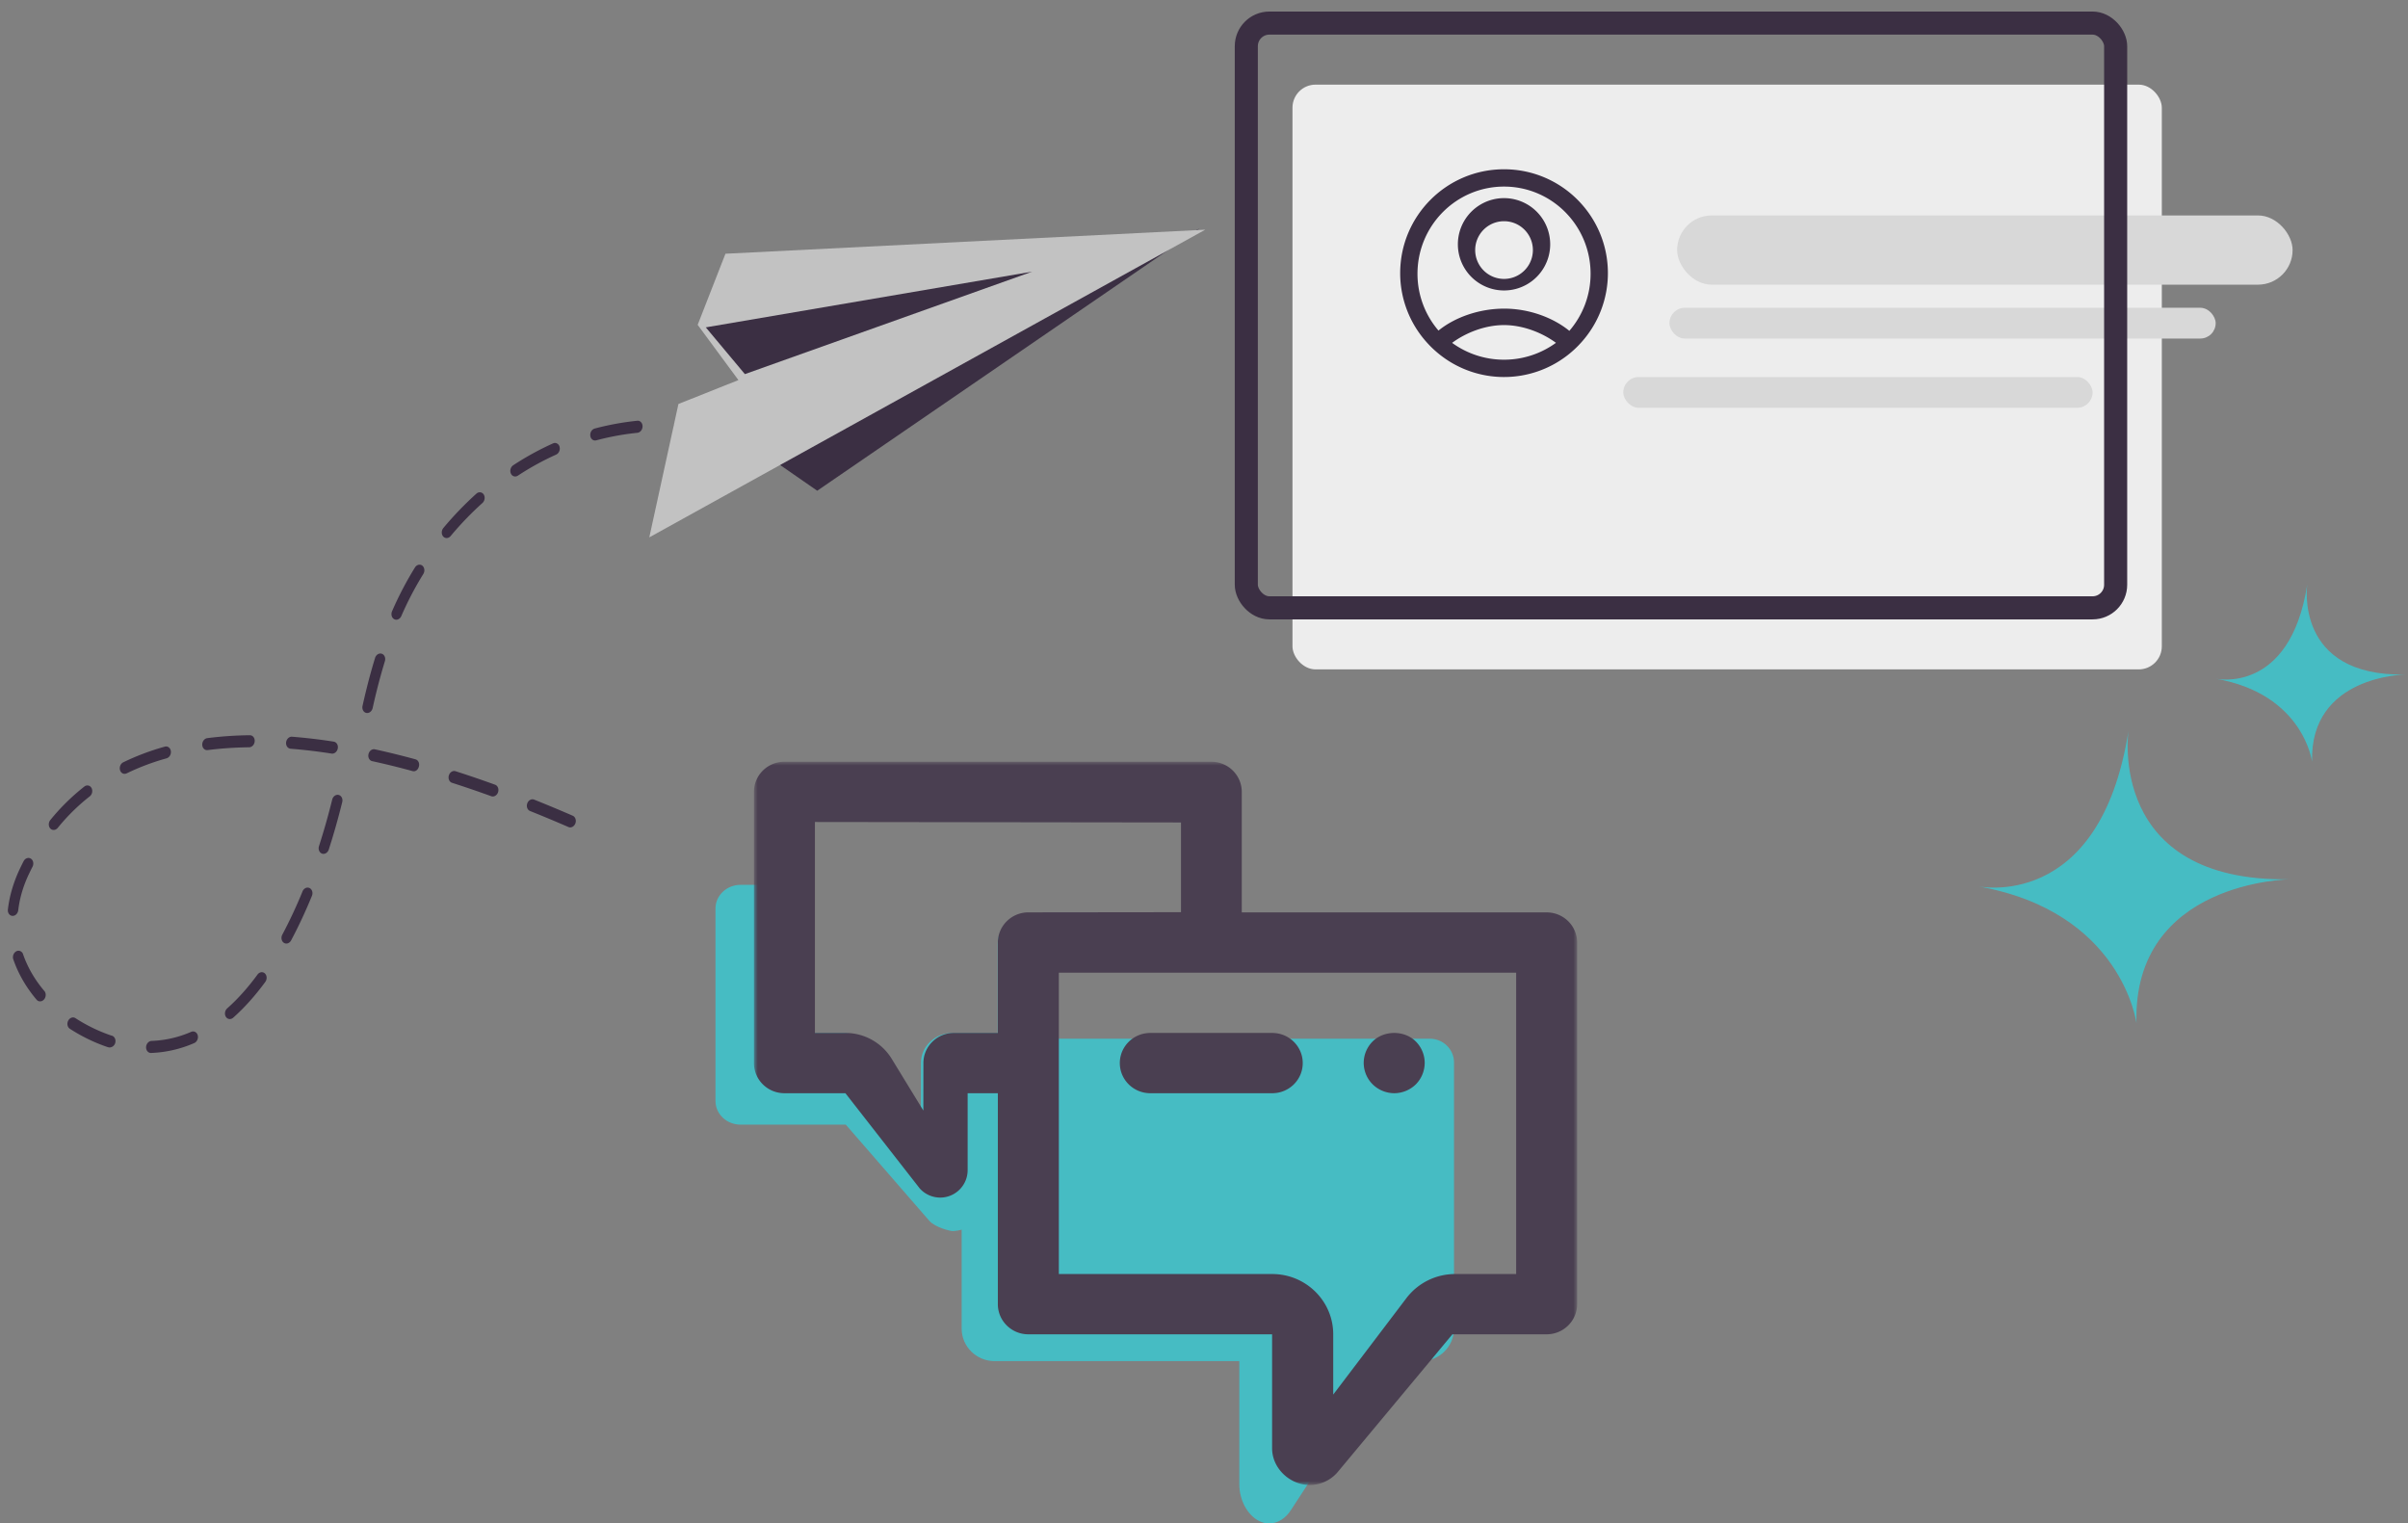 <svg viewBox="0 0 313 198" xmlns="http://www.w3.org/2000/svg" xmlns:xlink="http://www.w3.org/1999/xlink"><rect x="0" y="0" width="313" height="198" fill="#808080" stroke="none"/><defs><path id="a" d="M0 0h107v94H0z"/></defs><g fill="none" fill-rule="evenodd"><path d="M185.856 135H128.2c-1.764 0-3.2 1.41-3.2 3.15v34.528c0 2.33 1.92 4.225 4.288 4.225h31.8v15.966c0 2.154 1.096 4.072 2.58 4.816.428.213.868.315 1.304.315 1.084 0 2.14-.634 2.872-1.803l12.564-19.294h4.3c2.368 0 4.288-1.894 4.292-4.225v-34.583c0-1.709-1.404-3.095-3.144-3.095" fill="#46BCC3"/><path d="M105.187 115h-8.925c-1.8 0-3.262 1.378-3.262 3.08v25.009c0 1.702 1.462 3.08 3.262 3.08h13.678l10.876 12.518c.776.85 2.695 1.313 2.997 1.313.306 0 .968-.085 1.433-.258 1.556-.578 2.585-2.037 2.585-3.662v-13.538H135v-23.695h-1.233c-2.254.003-4.083 1.728-4.083 3.854v11.551h-5.887c-2.25 0-4.079 1.721-4.083 3.843l-.008 6.072-4.242-6.619c-1.31-2.044-3.659-3.296-6.194-3.296h-4.083V115z" fill="#46BCC3"/><g transform="translate(98 99)"><mask id="b" fill="#fff"><use xlink:href="#a"/></mask><path d="M83.223 43.083a4.04 4.04 0 002.814-1.155 3.99 3.99 0 001.15-2.789c0-1.038-.42-2.048-1.162-2.785-1.466-1.472-4.121-1.472-5.603 0a3.943 3.943 0 00-1.162 2.785c0 1.038.42 2.053 1.162 2.789a4.036 4.036 0 002.801 1.155zm-31.704 0h15.852c2.192 0 3.963-1.754 3.963-3.916s-1.771-3.917-3.963-3.917H51.52c-2.187 0-3.963 1.755-3.963 3.917s1.776 3.916 3.963 3.916zm47.557 23.5h-7.927a7.958 7.958 0 00-6.34 3.134L75.297 82.25v-7.833c0-4.324-3.55-7.834-7.926-7.834h-27.74V27.417h59.445v39.166zM27.749 35.25h-1.76c-2.183 0-3.959 1.75-3.963 3.909l-.007 6.176-4.118-6.732a7.043 7.043 0 00-6.012-3.353H7.926V7.833l47.584.06v11.663l-19.843.023c-2.187.004-3.963 1.759-3.963 3.921v11.75H27.75zm75.29-15.667h-39.63V3.917C63.408 1.755 61.636 0 59.444 0H3.963C1.775 0 0 1.755 0 3.917v35.25c0 2.162 1.775 3.916 3.963 3.916h7.926l9.658 12.37a3.575 3.575 0 002.663 1.194 3.566 3.566 0 003.567-3.568v-9.996h3.927V70.5c0 2.166 1.776 3.917 3.963 3.917h31.685V89.24c0 1.998 1.383 3.78 3.253 4.465a4.752 4.752 0 005.267-1.379l14.917-17.91h12.242c2.191 0 3.967-1.751 3.97-3.917v-47c0-2.162-1.77-3.917-3.962-3.917z" fill="#4A3F51" mask="url(#b)"/></g><path d="M276.663 95s-2.87 19.733 21.051 19.278c0 0-20.547.203-20.008 18.722 0 0-1.848-14.567-20.706-17.823 0 0 15.936 3.523 19.663-20.177M299.901 76s-1.737 11.944 12.742 11.668c0 0-12.437.123-12.11 11.332 0 0-1.119-8.817-12.533-10.788 0 0 9.646 2.133 11.901-12.212" fill="#46BCC3"/><g fill="#3B2F43"><path d="M49.582 84.954c-.34-.085-.706.156-.83.557a75.106 75.106 0 00-1.081 3.905l-.078.312a85.64 85.64 0 00-.47 2.017c-.092.418.115.819.467.906l.021.006c.363.075.735-.21.829-.637.145-.66.298-1.318.458-1.97l.077-.308c.33-1.32.685-2.6 1.055-3.808.13-.419-.052-.852-.405-.969l-.043-.011m5.09-11.548c-.263-.065-.559.063-.734.346a44.338 44.338 0 00-2.978 5.695c-.173.4-.044.862.29 1.031.335.176.744-.016.917-.416a42.455 42.455 0 012.857-5.462c.226-.366.166-.852-.133-1.086a.585.585 0 00-.218-.108m7.835-9.408a.64.64 0 00-.583.161 43.426 43.426 0 00-4.294 4.464c-.27.324-.278.822-.017 1.11.262.285.692.258.962-.066a41.716 41.716 0 014.133-4.294c.306-.277.38-.772.165-1.107a.61.61 0 00-.366-.268m9.767-6.41a.597.597 0 00-.393.039 37.2 37.2 0 00-5.168 2.839c-.337.22-.476.703-.31 1.077.167.374.577.496.912.275a35.913 35.913 0 014.971-2.732c.359-.16.558-.618.446-1.021a.65.65 0 00-.458-.477m10.76-2.89a.558.558 0 00-.2-.013 35.48 35.48 0 00-5.536 1.013c-.372.1-.626.522-.569.945.056.425.408.685.776.585a34.514 34.514 0 015.344-.978c.375-.038.677-.419.672-.852-.004-.352-.208-.63-.488-.7m10.851.348c-.019-.005-.038-.01-.058-.012a52.082 52.082 0 00-5.456-.503c-.374-.014-.709.326-.751.761-.04.433.233.784.602.81 1.737.066 3.533.232 5.336.493.368.053.726-.253.802-.685.07-.407-.14-.78-.475-.864m6.38 1.27c-.358-.09-.718-.177-1.077-.261-.362-.086-.737.19-.838.616-.102.425.113.889.47.924 1.696.399 3.365.849 5.183 1.398l.027.007c.349.087.718-.164.836-.573.12-.42-.069-.849-.425-.956a87.357 87.357 0 00-4.176-1.156M9.634 132.25c-.283-.07-.596.082-.763.394-.203.38-.111.854.204 1.06a22.03 22.03 0 004.86 2.366l.194.056c.327.062.74-.162.852-.583.113-.42-.087-.842-.445-.939l-.141-.042a20.84 20.84 0 01-4.585-2.233.593.593 0 00-.176-.078m15.605 1.82a.6.6 0 00-.388.035 14.142 14.142 0 01-5.152 1.18c-.375.016-.693.376-.71.808-.015.43.278.769.652.758a15.441 15.441 0 005.607-1.287c.36-.157.562-.61.453-1.013-.07-.256-.248-.428-.462-.482M2.553 123.582a.606.606 0 00-.435.057c-.35.186-.525.651-.391 1.042.645 1.873 1.665 3.64 3.03 5.251.255.296.685.283.961-.03.278-.312.3-.808.047-1.105-1.253-1.476-2.184-3.087-2.768-4.784a.642.642 0 00-.444-.43m31.617 2.789c-.243-.06-.516.042-.697.288-1.255 1.713-2.58 3.192-3.94 4.395-.307.273-.384.766-.169 1.101.212.332.635.387.947.112 1.444-1.279 2.849-2.845 4.174-4.652.25-.342.228-.834-.051-1.098a.6.6 0 00-.264-.146m-30.331-14.85c-.287-.072-.605.086-.77.405-.165.323-.327.65-.486.983a17.804 17.804 0 00-1.194 3.304 15.72 15.72 0 00-.364 1.993c-.05.432.216.805.583.827.372.026.714-.304.764-.734.068-.585.176-1.177.322-1.761.244-.981.605-1.977 1.072-2.96.15-.315.302-.626.46-.93.198-.385.1-.857-.22-1.055a.579.579 0 00-.167-.072m36.285 3.856c-.312-.078-.653.116-.8.474a61.81 61.81 0 01-2.627 5.625c-.203.38-.112.854.205 1.06.316.21.737.064.939-.317.95-1.78 1.86-3.728 2.705-5.788.165-.401.024-.856-.313-1.017a.563.563 0 00-.109-.037M11.503 102.1a.63.63 0 00-.545.13 27.837 27.837 0 00-4.415 4.346c-.266.328-.266.822-.002 1.105.269.28.699.241.963-.082a26.13 26.13 0 014.162-4.098c.32-.25.422-.74.227-1.092a.623.623 0 00-.39-.309m32.52 1.218c-.36-.09-.737.18-.842.602l-.068.271a89.57 89.57 0 01-1.65 5.778c-.132.414.045.85.396.973.337.123.742-.114.877-.53a92.653 92.653 0 001.681-5.895l.068-.272c.105-.422-.102-.838-.462-.927m-22.295-6.285a.588.588 0 00-.304.006 32.078 32.078 0 00-5.4 2.034c-.355.174-.542.634-.418 1.03.122.395.51.58.865.405a30.791 30.791 0 015.179-1.95c.37-.103.62-.528.558-.947-.045-.3-.238-.518-.48-.578m10.893-1.458a.598.598 0 00-.149-.018 47.51 47.51 0 00-5.528.376c-.374.047-.668.434-.654.863.012.43.327.743.703.691.51-.064 1.029-.122 1.553-.17a49.222 49.222 0 013.838-.194c.376-.006.7-.359.723-.791.02-.373-.188-.683-.486-.757m36.732 8.325c-.326-.082-.68.135-.815.515-.147.409.015.853.36.99 1.638.656 3.3 1.35 4.988 2.082.34.155.746-.06.9-.464.155-.406.004-.855-.338-1.004a179.934 179.934 0 00-5.02-2.095.515.515 0 00-.075-.024M43.433 96.4a.657.657 0 00-.053-.012 72.802 72.802 0 00-5.421-.638c-.373-.029-.716.297-.77.728-.053.43.214.797.577.833 1.71.134 3.506.345 5.335.63.367.055.728-.245.805-.675.074-.407-.137-.782-.474-.866m15.742 3.821c-.343-.085-.71.158-.83.56-.125.416.06.846.414.96 1.66.532 3.376 1.118 5.1 1.742.338.13.745-.105.88-.519.137-.412-.036-.85-.386-.977a143.22 143.22 0 00-5.14-1.755l-.038-.01M51.68 98.08a103.29 103.29 0 00-2.951-.692c-.363-.08-.735.2-.831.627-.096.418.113.819.466.907l.017.004c1.698.37 3.435.798 5.218 1.284.4.126.74-.163.852-.584.113-.421-.087-.841-.446-.939-.782-.214-1.558-.416-2.325-.607"/></g><g><path fill="#3B2F43" d="M97.466 57.71l8.76 6.069 49.695-34.077z"/><path fill="#C2C2C2" d="M94.297 32.977l-3.611 9.243 5.296 7.18-7.797 3.105-3.787 17.336 72.265-39.987z"/><path fill="#3B2F43" d="M96.822 48.623l-5.08-6.076 42.422-7.241z"/></g><g transform="translate(162 3)"><rect fill="#EDEDED" x="6" y="8" width="113" height="76" rx="3"/><rect fill="#D8D8D8" x="56" y="25" width="80" height="9" rx="4.5"/><rect fill="#D8D8D8" x="49" y="46" width="61" height="4" rx="2"/><rect fill="#D8D8D8" x="55" y="37" width="71" height="4" rx="2"/><rect stroke="#3B2F43" stroke-width="3" stroke-linejoin="round" width="113" height="76" rx="3"/><path d="M41.99 40c-2.152-1.756-5.293-2.888-8.462-2.888-3.196 0-6.382 1.089-8.549 2.852a11.323 11.323 0 01-2.729-7.384c0-6.258 5.037-11.33 11.25-11.33s11.25 5.072 11.25 11.33c0 2.84-1.046 5.432-2.76 7.42m-8.494 3.75c-2.528 0-4.855-.819-6.746-2.19 1.744-1.29 4.239-2.31 6.746-2.31 2.504 0 5.002 1.018 6.754 2.306a11.466 11.466 0 01-6.754 2.194M33.5 19C26.045 19 20 25.045 20 32.5a13.43 13.43 0 003.426 8.964 13.486 13.486 0 001.797 1.685A13.422 13.422 0 0033.5 46a13.43 13.43 0 008.291-2.86 13.496 13.496 0 001.756-1.646A13.435 13.435 0 0047 32.5C47 25.045 40.956 19 33.5 19m0 14.25a3.75 3.75 0 110-7.5 3.75 3.75 0 010 7.5m6-4.5a6 6 0 10-12.001.001A6 6 0 0039.5 28.75" fill="#3B2F43" fill-rule="nonzero"/></g></g></svg>